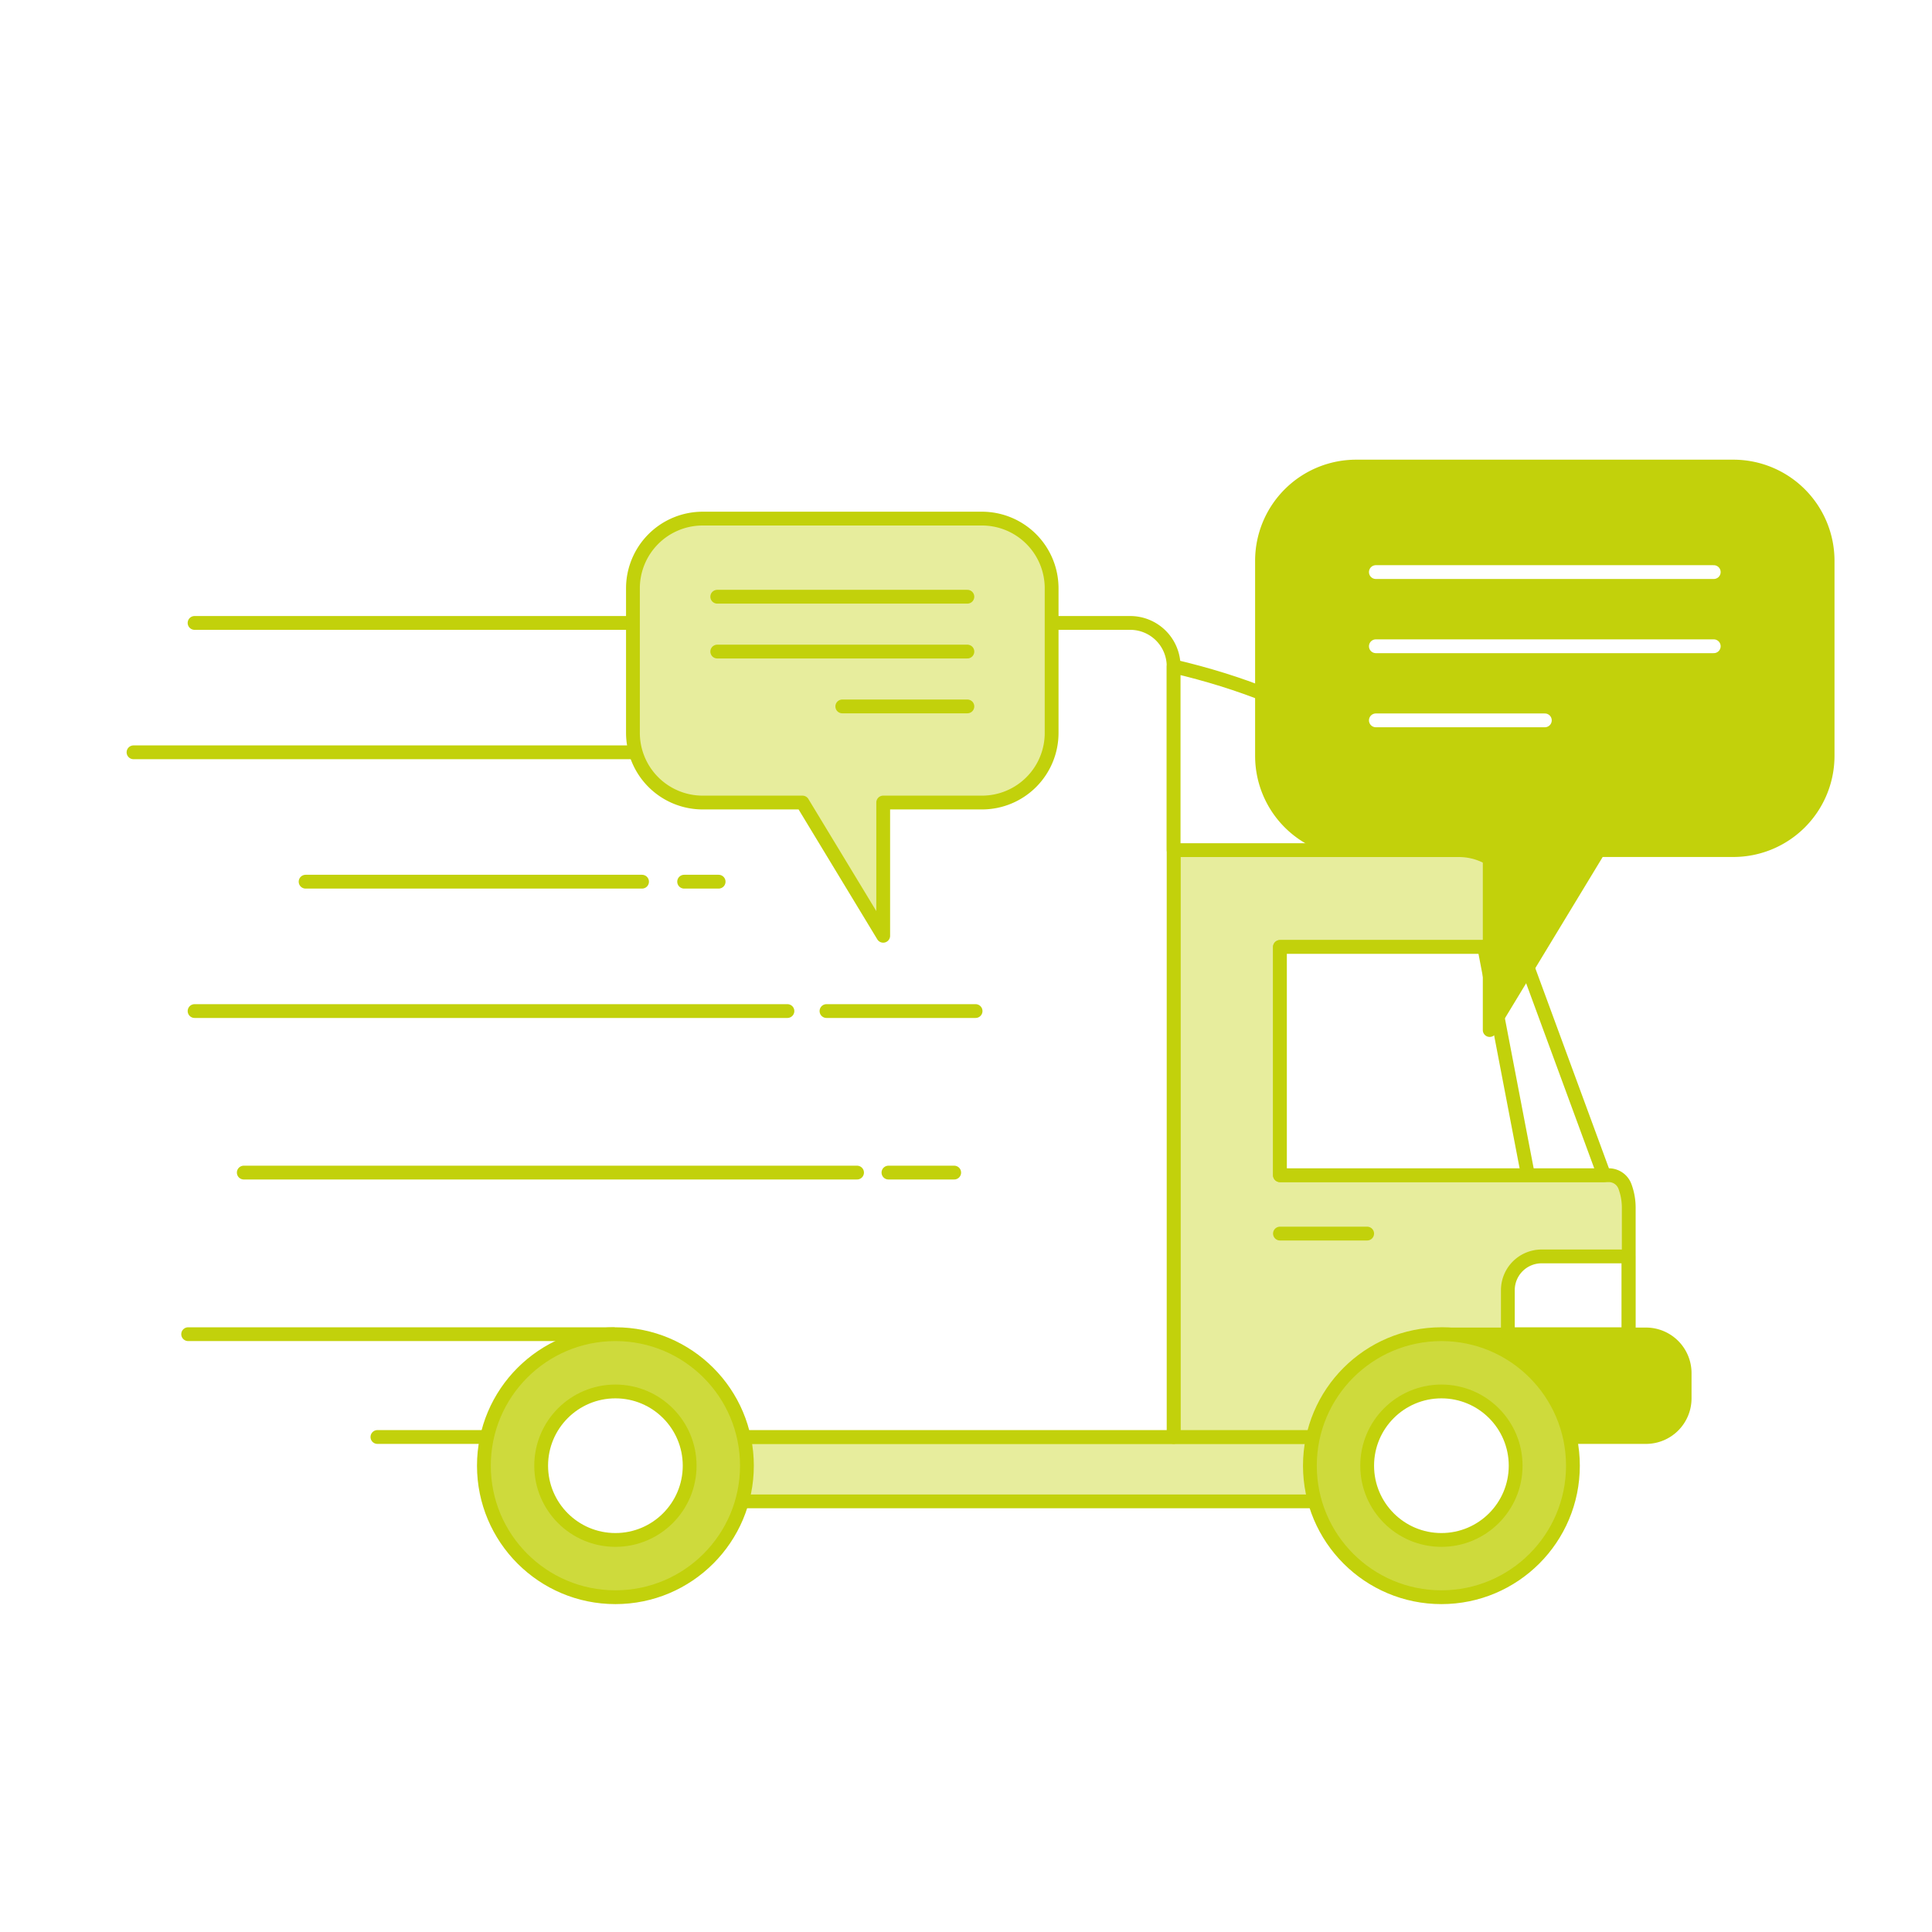 <svg xmlns="http://www.w3.org/2000/svg" viewBox="0 0 280 280"><defs><style>.aadc1089-a766-46fd-81f4-91eb25ac6eda,.e62c2c93-d6eb-4c0b-9754-6949a9815f10{fill:#fff;}.a2048a70-b3d4-4b90-85e2-e9e149a8b5fc{fill:#e7ed9d;}.a2048a70-b3d4-4b90-85e2-e9e149a8b5fc,.b160d310-568b-4e99-a9a0-54fae544b475,.befa2c08-e189-47d3-9c0b-ccad77df859a,.e25f3850-5cae-45d0-a16d-2e68d99e832e,.e62c2c93-d6eb-4c0b-9754-6949a9815f10{stroke:#c2d10b;}.a2048a70-b3d4-4b90-85e2-e9e149a8b5fc,.b160d310-568b-4e99-a9a0-54fae544b475,.befa2c08-e189-47d3-9c0b-ccad77df859a,.e25f3850-5cae-45d0-a16d-2e68d99e832e,.e62c2c93-d6eb-4c0b-9754-6949a9815f10,.ec1275bd-b5e7-4dec-aa6a-41763ba225c1{stroke-linecap:round;stroke-linejoin:round;stroke-width:2px;}.e25f3850-5cae-45d0-a16d-2e68d99e832e{fill:#c2d10b;}.befa2c08-e189-47d3-9c0b-ccad77df859a{fill:#ceda3c;}.b160d310-568b-4e99-a9a0-54fae544b475,.ec1275bd-b5e7-4dec-aa6a-41763ba225c1{fill:none;}.ec1275bd-b5e7-4dec-aa6a-41763ba225c1{stroke:#fff;}</style></defs><g id="b0d758c0-5e4e-41b9-bbee-8f93875d56fb" data-name="WhiteBG"><rect class="aadc1089-a766-46fd-81f4-91eb25ac6eda" width="280" height="280"/></g><g id="ecc0ad21-3061-46eb-9bb9-52cddcc492d9" data-name="Vrstva 1"><rect class="a2048a70-b3d4-4b90-85e2-e9e149a8b5fc" x="71.16" y="208.26" width="134.24" height="9.33"/><path class="a2048a70-b3d4-4b90-85e2-e9e149a8b5fc" d="M233.16,170.32H185.5V137.24h34.23a2.09,2.09,0,0,0,2-2.81l-2-5.45a8.83,8.83,0,0,0-8.29-5.77H170.09v85.05h57.13a8.83,8.83,0,0,0,8.83-8.83V175a8.84,8.84,0,0,0-.55-3.05h0A2.49,2.49,0,0,0,233.16,170.32Z"/><polygon class="e62c2c93-d6eb-4c0b-9754-6949a9815f10" points="185.5 170.32 232.48 170.32 220.31 137.24 185.5 137.24 185.5 170.32"/><path class="e62c2c93-d6eb-4c0b-9754-6949a9815f10" d="M28.2,90.28H163.8a6.29,6.29,0,0,1,6.29,6.29V208.26H54.7"/><line class="e62c2c93-d6eb-4c0b-9754-6949a9815f10" x1="93.05" y1="109.03" x2="19.35" y2="109.03"/><line class="e62c2c93-d6eb-4c0b-9754-6949a9815f10" x1="93.05" y1="127.78" x2="44.29" y2="127.78"/><line class="e62c2c93-d6eb-4c0b-9754-6949a9815f10" x1="114.12" y1="146.53" x2="28.2" y2="146.53"/><line class="e62c2c93-d6eb-4c0b-9754-6949a9815f10" x1="124.21" y1="169.94" x2="35.33" y2="169.94"/><line class="e62c2c93-d6eb-4c0b-9754-6949a9815f10" x1="88.85" y1="193.36" x2="27.27" y2="193.36"/><path class="e25f3850-5cae-45d0-a16d-2e68d99e832e" d="M205.41,208.26h33.14a5.6,5.6,0,0,0,5.6-5.6V199a5.6,5.6,0,0,0-5.6-5.6H208.9"/><circle class="befa2c08-e189-47d3-9c0b-ccad77df859a" cx="208.9" cy="212.42" r="19.06"/><circle class="e62c2c93-d6eb-4c0b-9754-6949a9815f10" cx="208.9" cy="212.42" r="10.76"/><path class="e62c2c93-d6eb-4c0b-9754-6949a9815f10" d="M211.41,123.21c-8.34-13.32-21.57-22-41.32-26.64v26.64Z"/><line class="e62c2c93-d6eb-4c0b-9754-6949a9815f10" x1="185.5" y1="178.78" x2="198.14" y2="178.78"/><circle class="befa2c08-e189-47d3-9c0b-ccad77df859a" cx="89.19" cy="212.42" r="19.06"/><circle class="e62c2c93-d6eb-4c0b-9754-6949a9815f10" cx="89.19" cy="212.42" r="10.76"/><line class="e62c2c93-d6eb-4c0b-9754-6949a9815f10" x1="215.1" y1="137.24" x2="221.37" y2="169.94"/><path class="e62c2c93-d6eb-4c0b-9754-6949a9815f10" d="M223.42,182.09H236a0,0,0,0,1,0,0v11.27a0,0,0,0,1,0,0H218.53a0,0,0,0,1,0,0V187A4.89,4.89,0,0,1,223.42,182.09Z"/><line class="e62c2c93-d6eb-4c0b-9754-6949a9815f10" x1="99.15" y1="109.03" x2="115.45" y2="109.03"/><line class="e62c2c93-d6eb-4c0b-9754-6949a9815f10" x1="99.15" y1="127.78" x2="104.15" y2="127.78"/><line class="e62c2c93-d6eb-4c0b-9754-6949a9815f10" x1="119.78" y1="146.53" x2="141.39" y2="146.53"/><line class="e62c2c93-d6eb-4c0b-9754-6949a9815f10" x1="128.76" y1="169.94" x2="138.29" y2="169.94"/><g id="bdc3c855-d032-4bd0-a873-ed3aa19c8729" data-name="Group 337"><path id="b96d681f-9e99-4397-824c-14cbda3fdf23" data-name="Path 2937" class="e25f3850-5cae-45d0-a16d-2e68d99e832e" d="M251.21,67.62H196.56A13.65,13.65,0,0,0,182.9,81.27h0v28.28a13.65,13.65,0,0,0,13.65,13.65H215.9v26.08l15.81-26.08h19.5a13.66,13.66,0,0,0,13.66-13.65h0V81.27A13.66,13.66,0,0,0,251.21,67.62Z"/><g id="acbccd3b-4452-42bf-906e-20c005c2f87e" data-name="Group 336"><line id="ab57adf1-1d27-4f76-8b48-db98c032e287" data-name="Line 75" class="ec1275bd-b5e7-4dec-aa6a-41763ba225c1" x1="199.4" y1="82.91" x2="248.37" y2="82.91"/><line id="abc29f8f-d7d3-47cd-a4f7-e1e59b9f56e8" data-name="Line 76" class="ec1275bd-b5e7-4dec-aa6a-41763ba225c1" x1="199.4" y1="93.66" x2="248.37" y2="93.66"/><line id="f0691cbe-bbe8-404f-838d-6fb151381054" data-name="Line 77" class="ec1275bd-b5e7-4dec-aa6a-41763ba225c1" x1="199.4" y1="104.4" x2="223.89" y2="104.4"/></g></g><g id="fdffecf6-a287-4998-b1dd-c2eab482110c" data-name="Group 337"><path id="f3cb0bf1-cea4-471a-bf4a-3c292a04305a" data-name="Path 2937" class="a2048a70-b3d4-4b90-85e2-e9e149a8b5fc" d="M101.84,75.16h40.47a10.1,10.1,0,0,1,10.1,10.11h0V106.2a10.09,10.09,0,0,1-10.1,10.11H128v19.31l-11.7-19.31H101.84A10.11,10.11,0,0,1,91.73,106.2h0V85.26A10.11,10.11,0,0,1,101.84,75.16Z"/><g id="bed26850-2247-4d28-8091-8ff7123c63b4" data-name="Group 336"><line id="b8abeb62-42ca-4346-892d-247d5f52928b" data-name="Line 75" class="b160d310-568b-4e99-a9a0-54fae544b475" x1="140.2" y1="86.48" x2="103.95" y2="86.48"/><line id="bd107ccc-2383-4605-95d3-7828a35f665f" data-name="Line 76" class="b160d310-568b-4e99-a9a0-54fae544b475" x1="140.2" y1="94.43" x2="103.95" y2="94.43"/><line id="a15bc9d6-498a-47c7-ab4b-35f2ead939c1" data-name="Line 77" class="b160d310-568b-4e99-a9a0-54fae544b475" x1="140.2" y1="102.38" x2="122.07" y2="102.38"/></g></g></g></svg>